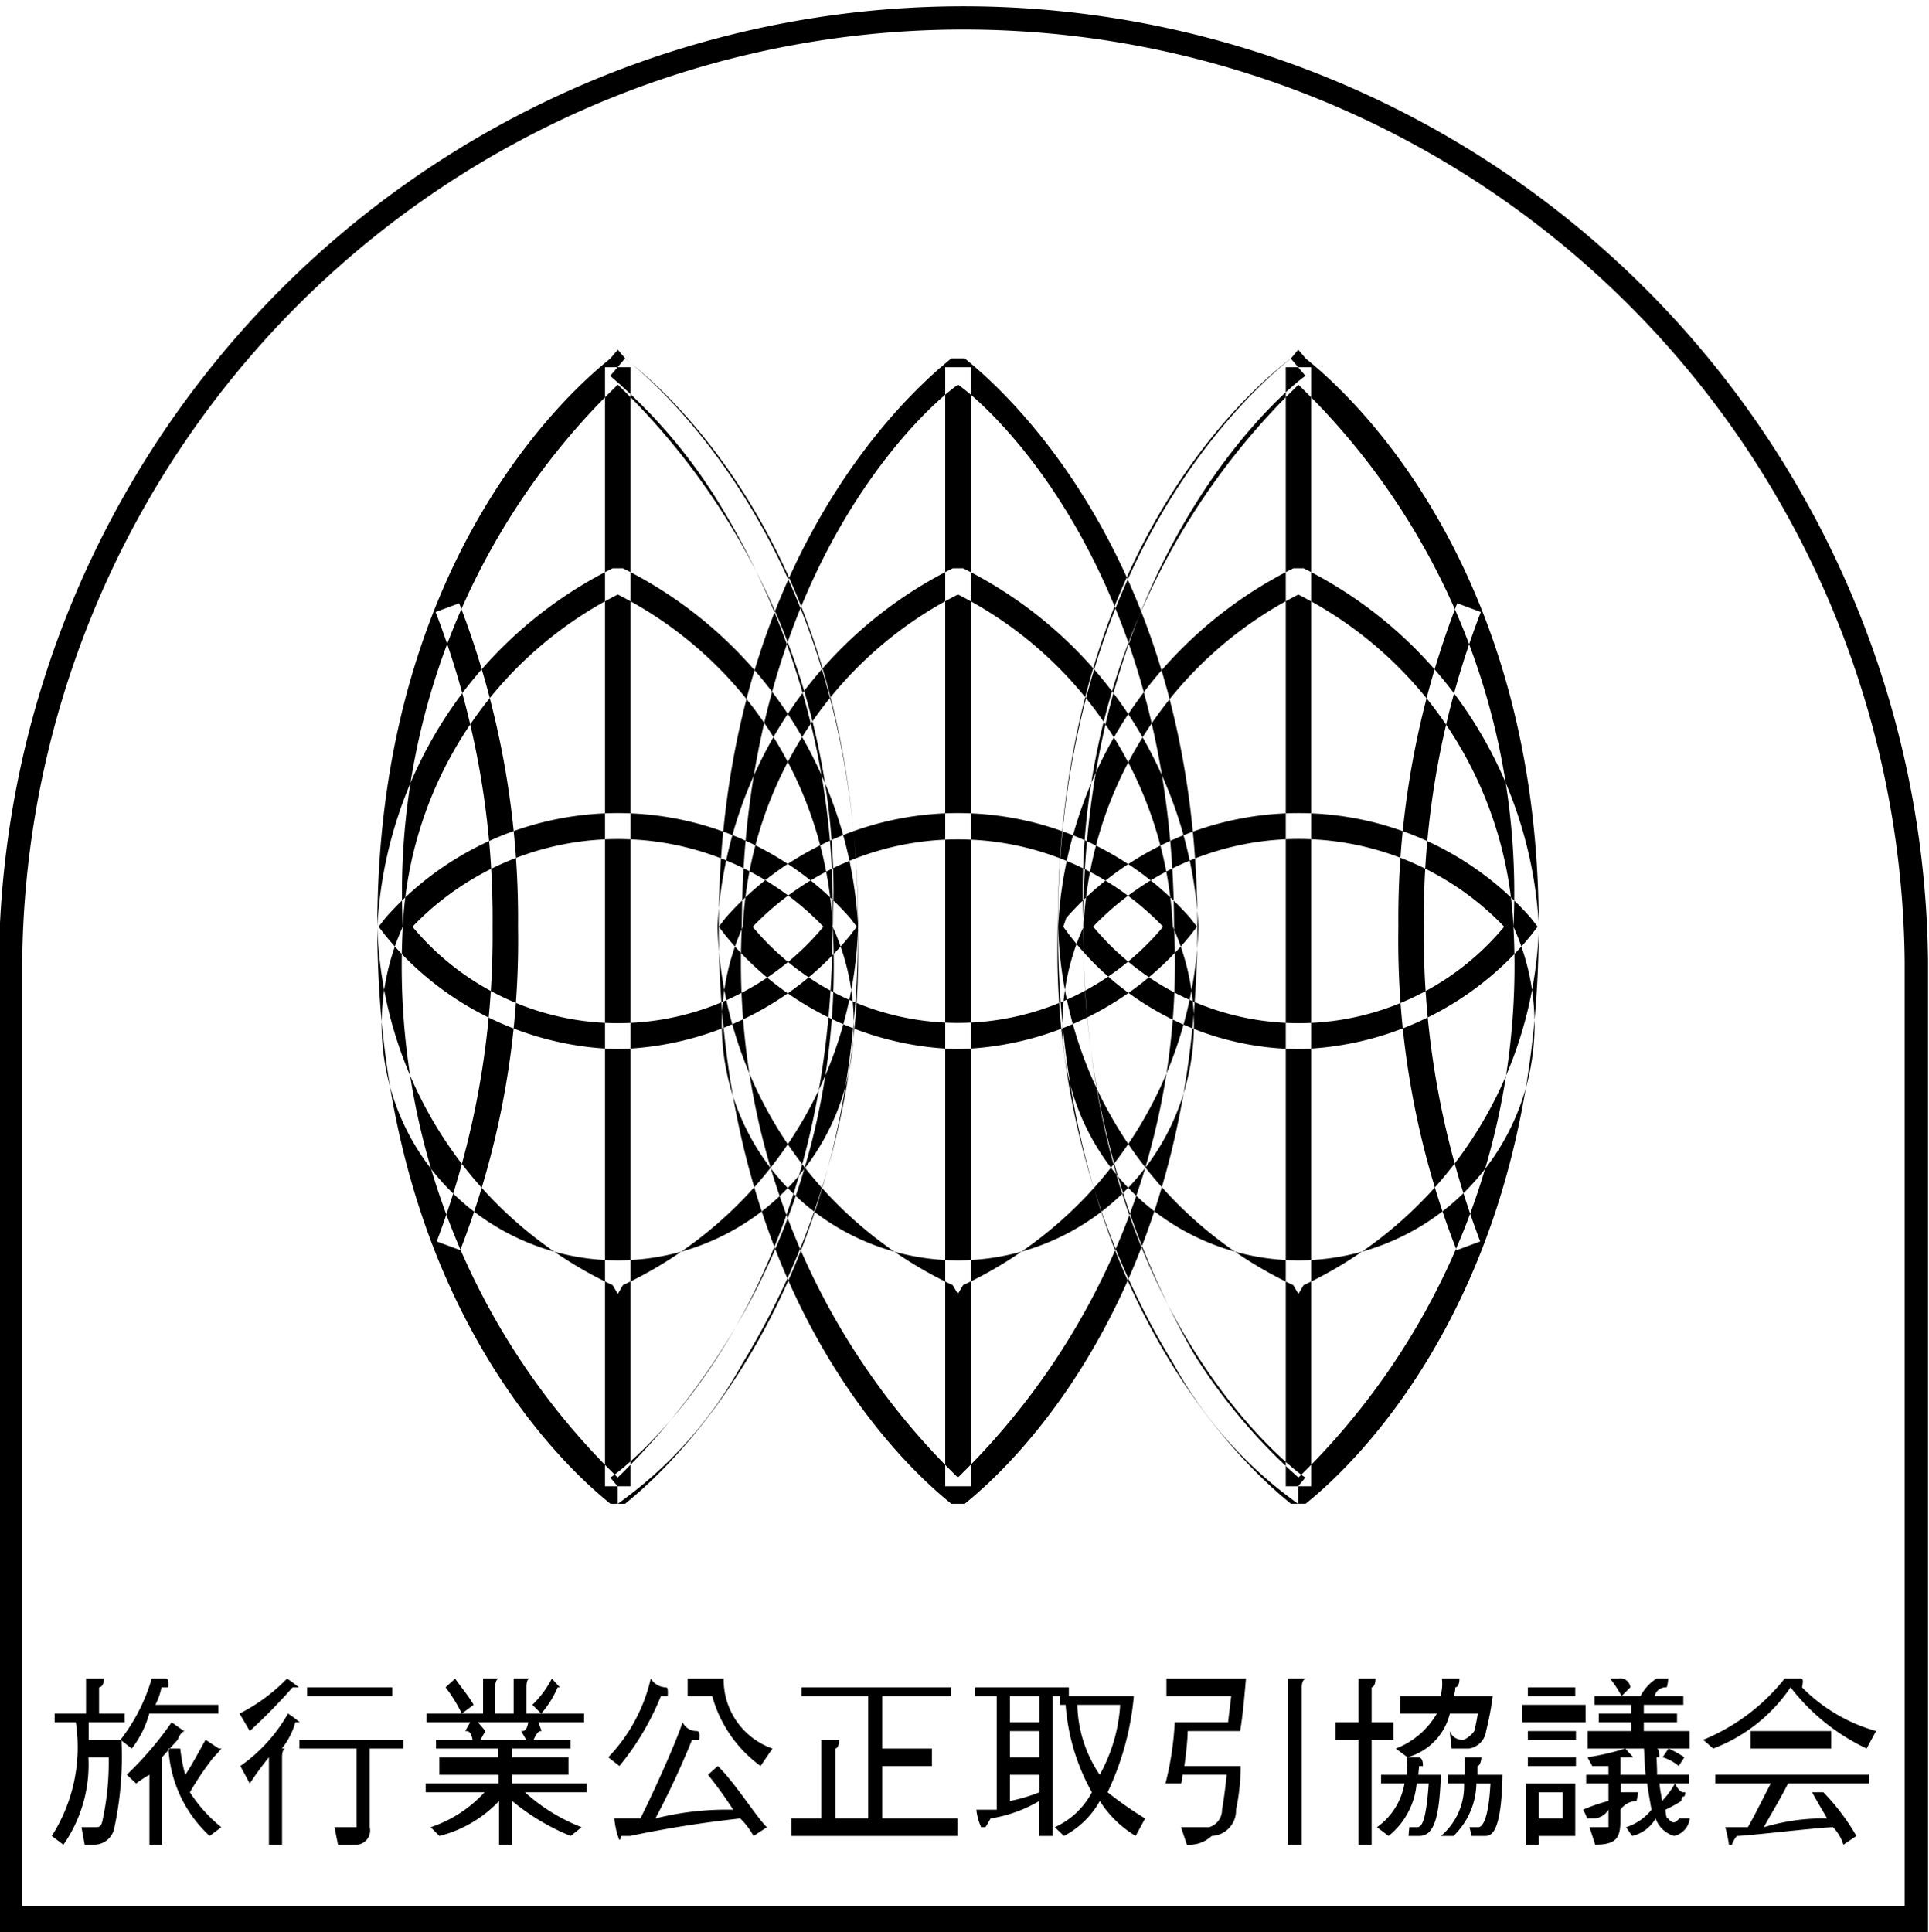 <svg xmlns="http://www.w3.org/2000/svg" width="44.126" height="44.2" viewBox="0 0 22.063 22.1">
  <defs>
    <style>
      .cls-1 {
        fill-rule: evenodd;
      }
    </style>
  </defs>
  <path id="シェイプ_661" data-name="シェイプ 661" class="cls-1" d="M564.927,10199.7H542.862v-11.1a11.033,11.033,0,0,1,22.065,0v11.1Zm-21.8-.3H564.66v-10.8a10.766,10.766,0,0,0-21.531,0v10.8Zm14.6-4.6H557.64c-0.109-.1-2.665-2-2.665-6.6,0-4.5,2.556-6.4,2.665-6.5l0.084-.1,0.085,0.1c0.109,0.1,2.665,2,2.665,6.5,0,4.6-2.556,6.5-2.665,6.6h-0.085Zm0-12.8a8.067,8.067,0,0,0-2.459,6.2,9.535,9.535,0,0,0,1.271,4.9,6.528,6.528,0,0,0,1.187,1.4,8.164,8.164,0,0,0,2.459-6.3A8.067,8.067,0,0,0,557.725,10182Zm0.145,12.6h-0.291v-12.8h0.291v12.8Zm-0.146-2.2-0.059-.1a4.684,4.684,0,0,1-2.69-4.1,4.863,4.863,0,0,1,2.691-4.1h0.117a4.863,4.863,0,0,1,2.691,4.1,4.684,4.684,0,0,1-2.691,4.1Zm0-8a4.5,4.5,0,0,0-2.458,3.8,2.7,2.7,0,1,0,4.917,0A4.5,4.5,0,0,0,557.724,10184.4Zm0,5.2a3.331,3.331,0,0,1-2.69-1.4h0l0.034-.1a3.542,3.542,0,0,1,5.314,0l0.077,0.1-0.077.1A3.539,3.539,0,0,1,557.724,10189.6Zm-2.347-1.4a3.055,3.055,0,0,0,4.7,0A3.255,3.255,0,0,0,555.377,10188.2Zm4.156,3.7a9.725,9.725,0,0,1-.666-3.7,10,10,0,0,1,.673-3.7l0.27,0.1a9.744,9.744,0,0,0-.652,3.6,9.845,9.845,0,0,0,.645,3.6Zm-11.394,0-0.271-.1a9.928,9.928,0,0,0,.639-3.6,9.744,9.744,0,0,0-.652-3.6l0.27-.1a10,10,0,0,1,.673,3.7A9.8,9.8,0,0,1,548.139,10191.9Zm1.8,2.9h-0.085c-0.109-.1-2.665-2-2.665-6.6,0-4.5,2.556-6.4,2.665-6.5l0.085-.1,0.084,0.1c0.109,0.1,2.665,2,2.665,6.5,0,4.6-2.556,6.5-2.665,6.6h-0.084Zm0-12.8a8.067,8.067,0,0,0-2.459,6.2,8.161,8.161,0,0,0,2.458,6.3,8.16,8.16,0,0,0,2.459-6.3A8.067,8.067,0,0,0,549.941,10182Zm0.145,12.6h-0.291v-12.8h0.291v12.8Zm-0.145-2.2-0.059-.1a4.684,4.684,0,0,1-2.691-4.1,4.863,4.863,0,0,1,2.691-4.1H550a4.865,4.865,0,0,1,2.69,4.1,4.684,4.684,0,0,1-2.691,4.1Zm0-8a4.5,4.5,0,0,0-2.459,3.8,2.7,2.7,0,1,0,4.917,0A4.5,4.5,0,0,0,549.941,10184.4Zm0,5.2a3.539,3.539,0,0,1-2.658-1.3l-0.077-.1,0.077-.1a3.543,3.543,0,0,1,5.315,0l0.077,0.1-0.077.1A3.538,3.538,0,0,1,549.941,10189.6Zm-2.348-1.4a3.055,3.055,0,0,0,4.7,0A3.255,3.255,0,0,0,547.593,10188.2Zm6.239,6.6h-0.077c-0.109-.1-2.66-2-2.66-6.6,0-4.5,2.552-6.4,2.66-6.5h0.155c0.109,0.1,2.66,2,2.66,6.5,0,4.6-2.552,6.5-2.66,6.6h-0.078Zm0-12.8c-0.427.3-2.472,2.2-2.472,6.2a8.207,8.207,0,0,0,2.471,6.3,8.206,8.206,0,0,0,2.472-6.3C556.3,10184.2,554.26,10182.3,553.833,10182Zm0.145,12.6h-0.291v-12.8h0.291v12.8Zm-0.146-2.2-0.059-.1a4.686,4.686,0,0,1-2.691-4.1,4.863,4.863,0,0,1,2.692-4.1h0.118a4.863,4.863,0,0,1,2.691,4.1,4.684,4.684,0,0,1-2.692,4.1Zm0-8a4.5,4.5,0,0,0-2.459,3.8,2.7,2.7,0,1,0,4.917,0A4.5,4.5,0,0,0,553.833,10184.4Zm0,5.2a3.539,3.539,0,0,1-2.658-1.3l-0.077-.1,0.077-.1a3.543,3.543,0,0,1,5.315,0l0.077,0.1-0.077.1A3.538,3.538,0,0,1,553.833,10189.6Zm-2.348-1.4a3.055,3.055,0,0,0,4.695,0A3.255,3.255,0,0,0,551.485,10188.2Zm-1.544,6.6v-0.2l-0.084-.1c0.025,0,2.542-1.8,2.542-6.3a8.83,8.83,0,0,0-1.271-4.8,6.077,6.077,0,0,0-1.272-1.5l0.169-.2c0.109,0.1,2.665,1.9,2.665,6.5a9.083,9.083,0,0,1-1.324,5A4.79,4.79,0,0,1,549.941,10194.8Zm7.783,0a4.8,4.8,0,0,1-1.425-1.6,9.083,9.083,0,0,1-1.324-5c0-4.6,2.556-6.4,2.665-6.5l0.169,0.2c-0.025,0-2.543,1.9-2.543,6.3,0,4.5,2.517,6.3,2.542,6.3l-0.084.1h0v0.2Zm-13.864,2h0.205c0,0.1-.055.1-0.055,0.1v0.3H544.3v0.1h-0.411v0.2h0.375a3.875,3.875,0,0,1-.08,1,0.236,0.236,0,0,1-.241.2h-0.1l-0.036-.2h0.152c0.051,0,.076,0,0.093-0.1a3.122,3.122,0,0,0,.066-0.7h-0.232a1.6,1.6,0,0,1-.286,1l-0.133-.1a1.887,1.887,0,0,0,.275-1.3H543.5v-0.1h0.359v-0.4Zm1.514,0.3v0.1h-0.79a1.153,1.153,0,0,1-.2.4l-0.129-.1a2.1,2.1,0,0,0,.357-0.7h0.154c0.025,0,.042,0,0.036.1h-0.078a0.758,0.758,0,0,1-.07.2h0.72Zm-0.644,1.6h-0.144v-0.8a1.336,1.336,0,0,0-.152.1l-0.107-.1a3.964,3.964,0,0,0,.513-0.6l0.141,0.1H545c-0.014,0-.054,0-0.093.1l-0.179.2v1Zm0.209-1.1a1.761,1.761,0,0,0,.057.3c0.07-.1.175-0.3,0.232-0.4l0.152,0.1h0.03a1.177,1.177,0,0,1-.091.1,3.443,3.443,0,0,0-.27.4,1.661,1.661,0,0,0,.359.4l-0.133.1a1.465,1.465,0,0,1-.471-1h0.135Zm1.451-.6v-0.1h0.974v0.1H546.39Zm0.716,0.6v0.9a0.163,0.163,0,0,1-.143.2h-0.22l-0.04-.2h0.253v-0.9H546.3v-0.1h1.189v0.1h-0.383Zm-1.489-.4a2.034,2.034,0,0,0,.543-0.4,1.436,1.436,0,0,1,.135.1h-0.071a6.536,6.536,0,0,1-.49.5Zm0.009,0.6a1.831,1.831,0,0,0,.545-0.6,1.316,1.316,0,0,1,.135.1h-0.051a0.842,0.842,0,0,1-.154.3h0.04s-0.038,0-.038.1v1h-0.15v-1a3.56,3.56,0,0,0-.219.3Zm3.293-.5c-0.019.1-.046,0.1-0.082,0.1l0.059,0.1H548.37l0.057-.1-0.085-.1h0.577Zm-0.524-.1h-0.64v0.1h0.5l-0.057.1c0.032,0,.065,0,0.084.1h-0.418v0.1h0.71v0.1H547.9v0.2h0.678v0.1h-0.834v0.1h0.673a1.458,1.458,0,0,1-.616.4l0.1,0.1a1.413,1.413,0,0,0,.682-0.4v0.5h0.15v-0.5a2.536,2.536,0,0,0,.669.4l0.125-.1a2.082,2.082,0,0,1-.648-0.4h0.707v-0.1h-0.853v-0.1h0.644v-0.2h-0.644v-0.1H549.4v-0.1h-0.422c0.044-.1.07-0.1,0.091-0.1l-0.036-.1h0.522v-0.1h-0.659v-0.3c0-.1.033-0.1,0.033-0.1H548.75v0.4h-0.211v-0.3c0-.1.04-0.1,0.04-0.1H548.4v0.4Zm0.672,0a1.125,1.125,0,0,0,.188-0.3h0.025l-0.091-.1a1.164,1.164,0,0,1-.223.3Zm-0.773-.1c-0.055-.1-0.144-0.2-0.211-0.3l-0.11.1a1.688,1.688,0,0,1,.186.3Zm2.86-.3a0.833,0.833,0,0,0,.558.8l-0.136.2a1.474,1.474,0,0,1-.553-0.8H550.74v-0.2h0.414Zm-1.32.9a1.921,1.921,0,0,0,.486-0.9,0.21,0.21,0,0,0,.164.1c0.024,0,.036,0,0.03.1h-0.078a3.048,3.048,0,0,1-.475.8Zm1.662,0.9a0.883,0.883,0,0,0-.152-0.2,12.738,12.738,0,0,0-1.261.2h-0.1c-0.025.1-.032,0-0.04,0a1.023,1.023,0,0,1-.04-0.2H550.2c0.1-.2.381-0.8,0.482-1.1a0.176,0.176,0,0,0,.15.1c0.032,0,.051,0,0.04.1h-0.082a9.6,9.6,0,0,1-.419.9,3.325,3.325,0,0,1,.89-0.1,4.753,4.753,0,0,0-.288-0.4l0.112-.1c0.205,0.2.452,0.6,0.562,0.7Zm0.778-1.1h0.2c0,0.1-.043.1-0.043,0.1v0.8h0.376v-1.4h-0.762v-0.1h1.713v0.1h-0.79v0.6h0.568v0.2h-0.568v0.6h0.859v0.2h-1.9v-0.2h0.344v-0.9Zm2.492,0.2h-0.338v-0.3h0.338v0.3Zm0,0.9h0.15v-1.6H555v0.1h0.063a2.4,2.4,0,0,0,.3,1,0.889,0.889,0,0,1-.424.4l0.105,0.1a1,1,0,0,0,.41-0.4,1.24,1.24,0,0,0,.41.4l0.108-.2a4.083,4.083,0,0,1-.429-0.3,3.222,3.222,0,0,0,.3-1.1H555.1v-0.1h-1.072v0.1h0.247v1.3h-0.233a0.639,0.639,0,0,0,.055.2h0.038c0.017,0,.011,0,0.07-0.1a1.581,1.581,0,0,0,.557-0.2v0.4Zm0-1.3h-0.338v-0.3h0.338v0.3Zm0,0.8a1.9,1.9,0,0,1-.338.1v-0.3h0.338v0.2Zm0.923-1a1.878,1.878,0,0,1-.234.8,1.48,1.48,0,0,1-.256-0.8h0.49Zm1.917-.3h0.211s-0.051,0-.051.1v1.8h-0.16v-1.9Zm-0.478,0c-0.01.1-.032,0.4-0.067,0.6h-0.6c0,0.1-.023.3-0.038,0.4h0.644a2.4,2.4,0,0,1-.053.5,0.29,0.29,0,0,1-.278.3,0.377,0.377,0,0,1-.284.1l-0.067-.2h0.321a0.206,0.206,0,0,0,.148-0.2c0.019-.1.044-0.3,0.053-0.4H556.4c-0.009.1-.015,0.1-0.024,0.1h-0.171a3.529,3.529,0,0,0,.106-0.7h0.61l0.036-.3h-0.741v-0.2h0.91Zm1.688,0.5v0.2h-0.251v1.2h-0.15v-1.2h-0.262v-0.2h0.262v-0.5h0.194c0,0.1-.044.1-0.044,0.1v0.4h0.251Zm-0.139.6h0.289a0.886,0.886,0,0,0,0-.2h0.121c0.025,0,.065,0,0.065.1h-0.044l-0.009.1h0.258c-0.017.5-.08,0.7-0.249,0.7h-0.121l0.009-.1h0.08c0.045,0,.108,0,0.142-0.5h-0.138a0.866,0.866,0,0,1-.321.6l-0.133-.1a0.774,0.774,0,0,0,.315-0.5h-0.268v-0.1Zm0.756,0h0.194v-0.2h0.194c-0.01.1-.042,0.1-0.046,0.1l0,0.1h0.287c-0.013.7-.139,0.7-0.207,0.7h-0.146l-0.025-.1h0.1c0.051,0,.119-0.1.14-0.5h-0.161a0.854,0.854,0,0,1-.262.6h-0.143a0.75,0.75,0,0,0,.264-0.6h-0.184v-0.1Zm0.517-.9a3.4,3.4,0,0,1-.076.4,0.233,0.233,0,0,1-.194.2h-0.2l-0.022-.2a0.153,0.153,0,0,0,.161.1,0.3,0.3,0,0,0,.12-0.1,2.021,2.021,0,0,0,.04-0.2h-0.319a0.689,0.689,0,0,1-.485.5l-0.133-.1a0.921,0.921,0,0,0,.469-0.4H558.89v-0.2h0.461a0.512,0.512,0,0,0,.016-0.2h0.2c0,0.1-.045.1-0.047,0.1a0.273,0.273,0,0,1-.019.1h0.452Zm0.8,1.4h-0.274v-0.3h0.274v0.3Zm0.144,0.2v-0.6h-0.562v0.7h0.144v-0.1H560.9Zm-0.549-.8H560.9v-0.1H560.35v0.1Zm0.549-.8v-0.1H560.35v0.1H560.9Zm-0.549.5H560.9v-0.1H560.35v0.1Zm1.485,0.4c0-.1-0.007-0.2-0.007-0.2h0.032c0-.1-0.015-0.1-0.044-0.1h-0.131c0.006,0.1.008,0.2,0.019,0.3h-0.288v-0.2h0.146l-0.091-.1a2.862,2.862,0,0,1-.432.1l0.054,0.1h0.186v0.1h-0.255v0.1h0.255v0.2a1.881,1.881,0,0,0-.291.1,0.5,0.5,0,0,1,.046.1h0.085a0.21,0.21,0,0,0,.16-0.1v0.2h-0.217l0.065,0.2c0.266,0,.289-0.1.289-0.3v-0.1a0.227,0.227,0,0,1,.184-0.1l0.021-.1h-0.2v-0.1h0.3c0.014,0.1.033,0.2,0.05,0.3a0.6,0.6,0,0,1-.291.2l0.07,0.1a0.418,0.418,0,0,0,.268-0.2,0.32,0.32,0,0,0,.211.2,0.23,0.23,0,0,0,.179-0.2H562.09c-0.025,0-.061.1-0.135,0-0.013,0-.023,0-0.032-0.1a1.567,1.567,0,0,0,.182-0.1c0.013-.1.036,0,0.046-0.1h-0.019c-0.016,0-.048,0-0.1-0.1a0.919,0.919,0,0,1-.148.2c-0.012-.1-0.019-0.1-0.029-0.2h0.338v-0.1h-0.357Zm0.371-.3v-0.2h-0.523v-0.1h0.38v-0.1h-0.38v-0.1h0.452v-0.1H561.8a0.129,0.129,0,0,1,.126-0.1c0.015,0,.019,0,0.03-0.1H561.82a0.546,0.546,0,0,0-.182.2h-0.526v0.1h0.421v0.1h-0.372v0.1h0.372v0.1h-0.5v0.2h1.172Zm-0.908-.8a1.341,1.341,0,0,1,.131.2l0.1-.1a0.113,0.113,0,0,0-.133-0.1H561.3Zm0.6,0.9a0.507,0.507,0,0,1,.184.1l0.065-.1a1.277,1.277,0,0,0-.181-0.1Zm-0.881-.4v-0.2h-0.724v0.2h0.724Zm1.346,0.2a2.3,2.3,0,0,0,.931-0.7h0.176c0.027,0,.044,0,0.023.1a1.909,1.909,0,0,0,.847.5l-0.108.2a2.378,2.378,0,0,1-.87-0.7,1.868,1.868,0,0,1-.885.7Zm0.541,0.1v-0.2h0.923v0.2H562.9Zm1.062,1.1a0.5,0.5,0,0,0-.118-0.2c-0.146,0-.984.1-1.1,0.1a0.3,0.3,0,0,0-.057.1H562.65a1.582,1.582,0,0,0-.042-0.2h0.258c0.061-.1.209-0.4,0.262-0.5h-0.634v-0.1h1.757v0.1h-0.925c-0.1.2-.226,0.4-0.276,0.5a2.324,2.324,0,0,1,.724-0.1c-0.059-.1-0.118-0.2-0.173-0.3h0.129a2.53,2.53,0,0,1,.378.5Z" transform="translate(-542.875 -10177.6)"/>
</svg>
